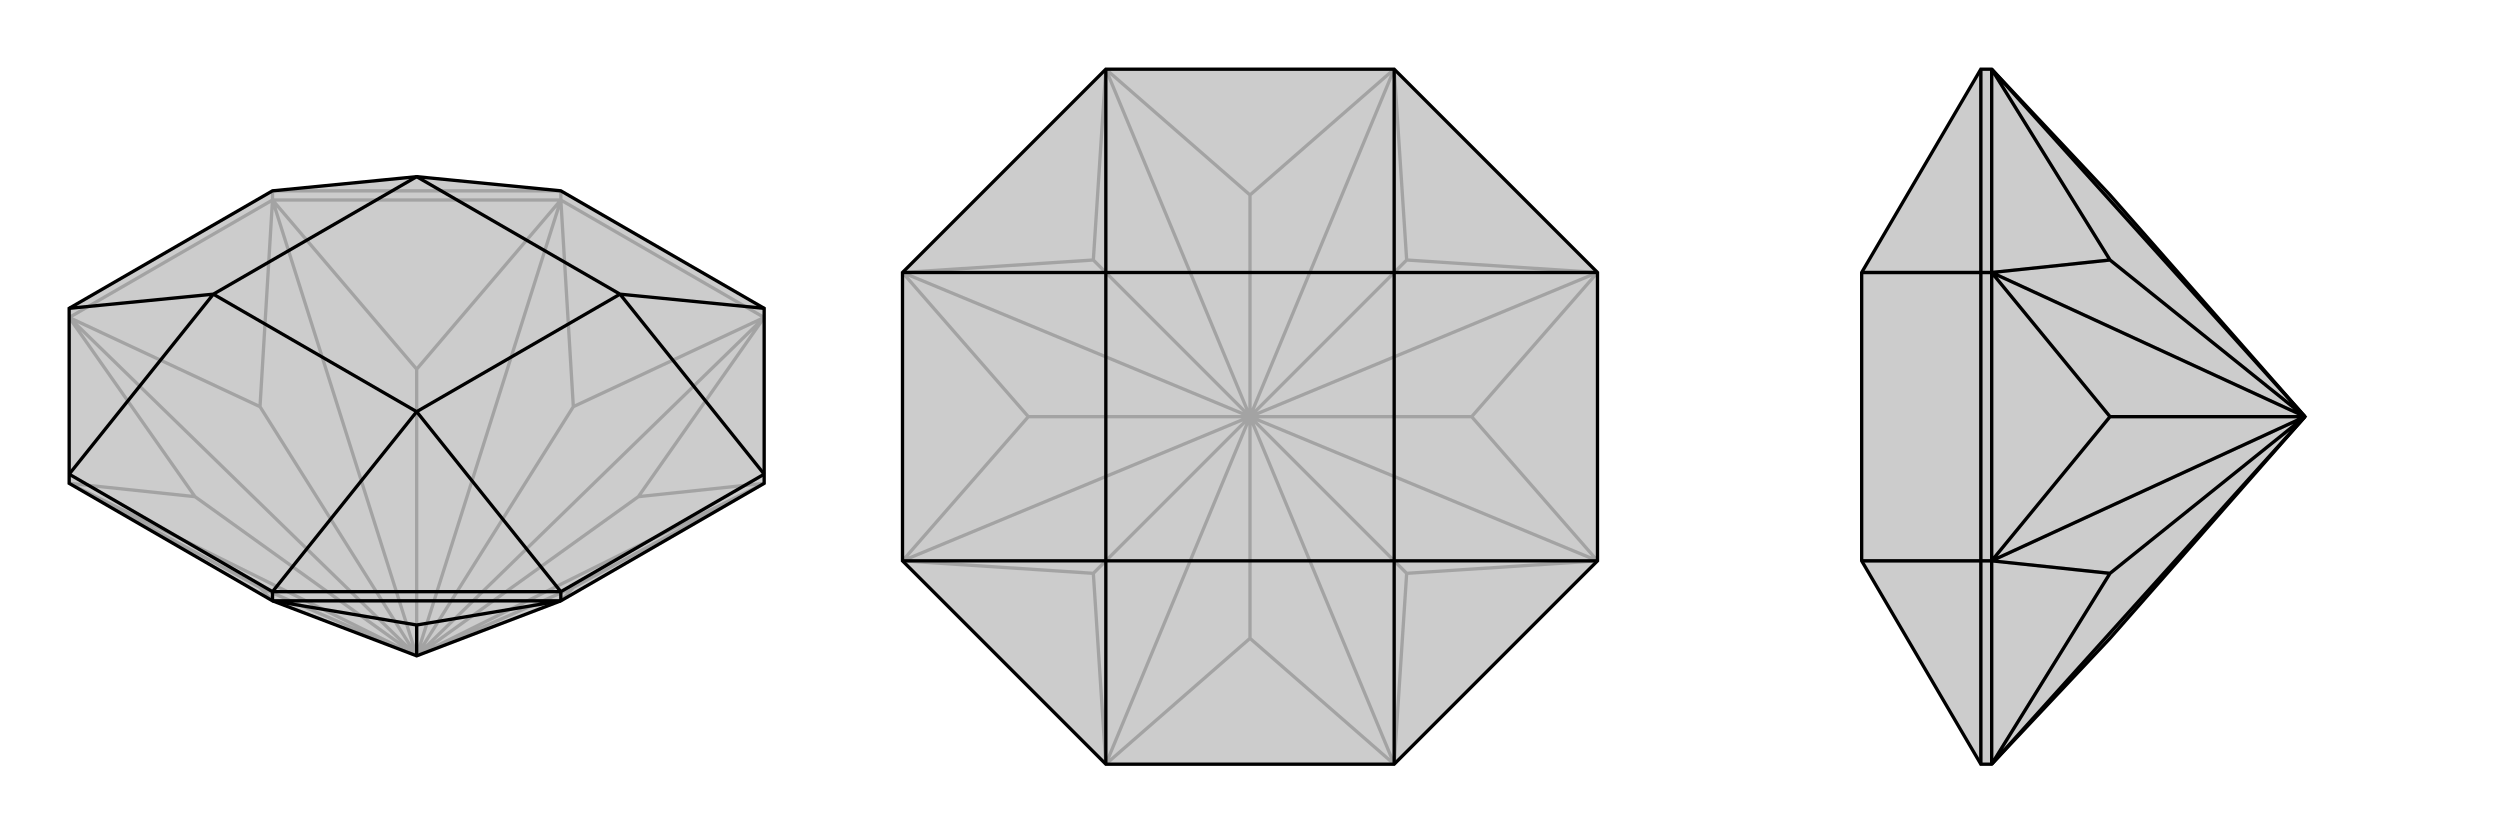 <svg xmlns="http://www.w3.org/2000/svg" viewBox="0 0 3000 1000">
    <g stroke="currentColor" stroke-width="4" fill="none" transform="translate(0 70)">
        <path fill="currentColor" stroke="none" fill-opacity=".2" d="M327,651L500,717L673,651L917,510L917,499L917,300L673,159L500,142L327,159L83,300L83,499L83,510z" />
<path stroke-opacity=".2" d="M83,311L327,170M327,170L673,170M327,170L327,159M673,170L917,311M673,170L673,159M83,510L312,635M83,510L234,526M83,510L500,717M83,311L234,526M234,526L500,717M83,311L312,418M83,311L500,717M327,170L312,418M500,717L312,418M327,170L500,373M327,170L500,717M673,170L500,373M500,717L500,373M673,170L688,418M673,170L500,717M917,311L688,418M500,717L688,418M917,311L766,526M917,311L500,717M917,510L766,526M500,717L766,526M917,510L688,635M917,510L500,717M673,651L688,635M500,717L688,635M327,651L312,635M500,717L312,635M673,159L327,159" />
<path d="M327,651L500,717L673,651L917,510L917,499L917,300L673,159L500,142L327,159L83,300L83,499L83,510z" />
<path d="M327,651L673,651M327,651L327,640M673,651L673,640M673,651L500,680M327,651L500,680M500,717L500,680M83,499L327,640M917,499L673,640M327,640L673,640M327,640L500,424M673,640L500,424M917,499L744,283M917,300L744,283M83,499L256,283M83,300L256,283M500,424L256,283M500,424L744,283M744,283L500,142M256,283L500,142" />
    </g>
    <g stroke="currentColor" stroke-width="4" fill="none" transform="translate(1000 0)">
        <path fill="currentColor" stroke="none" fill-opacity=".2" d="M673,917L917,673L917,327L673,83L327,83L83,327L83,673L327,917z" />
<path stroke-opacity=".2" d="M327,917L500,766M327,917L312,688M327,917L500,500M83,673L312,688M312,688L500,500M83,673L234,500M83,673L500,500M83,327L234,500M500,500L234,500M83,327L312,312M83,327L500,500M327,83L312,312M500,500L312,312M327,83L500,234M327,83L500,500M673,83L500,234M500,500L500,234M673,83L688,312M673,83L500,500M917,327L688,312M500,500L688,312M917,327L766,500M917,327L500,500M917,673L766,500M500,500L766,500M917,673L688,688M917,673L500,500M673,917L688,688M500,500L688,688M673,917L500,766M500,500L500,766M673,917L500,500" />
<path d="M673,917L917,673L917,327L673,83L327,83L83,327L83,673L327,917z" />
<path d="M673,917L673,673M917,673L673,673M917,327L673,327M673,83L673,327M327,83L327,327M83,327L327,327M327,917L327,673M83,673L327,673M673,673L327,673M673,673L673,327M673,327L327,327M327,673L327,327" />
    </g>
    <g stroke="currentColor" stroke-width="4" fill="none" transform="translate(2000 0)">
        <path fill="currentColor" stroke="none" fill-opacity=".2" d="M532,766L766,500L532,234L390,83L377,83L234,327L234,327L234,673L234,673L377,917L390,917z" />
<path stroke-opacity=".2" d="M390,917L390,673M390,673L390,327M390,673L377,673M390,327L390,83M390,327L377,327M390,917L532,688M390,917L766,500M390,673L532,688M532,688L766,500M390,673L532,500M390,673L766,500M390,327L532,500M766,500L532,500M390,327L532,312M390,327L766,500M390,83L532,312M766,500L532,312M390,83L766,500M377,673L377,327M377,83L377,327M377,327L234,327M377,917L377,673M377,673L234,673" />
<path d="M532,766L766,500L532,234L390,83L377,83L234,327L234,327L234,673L234,673L377,917L390,917z" />
<path d="M390,83L390,327M390,327L390,673M390,327L377,327M390,917L390,673M390,673L377,673M390,83L532,312M390,83L766,500M390,327L532,312M766,500L532,312M390,327L532,500M390,327L766,500M390,673L532,500M766,500L532,500M390,673L532,688M390,673L766,500M390,917L532,688M766,500L532,688M390,917L766,500M377,327L377,673M377,917L377,673M377,673L234,673M377,327L377,83M377,327L234,327" />
    </g>
</svg>